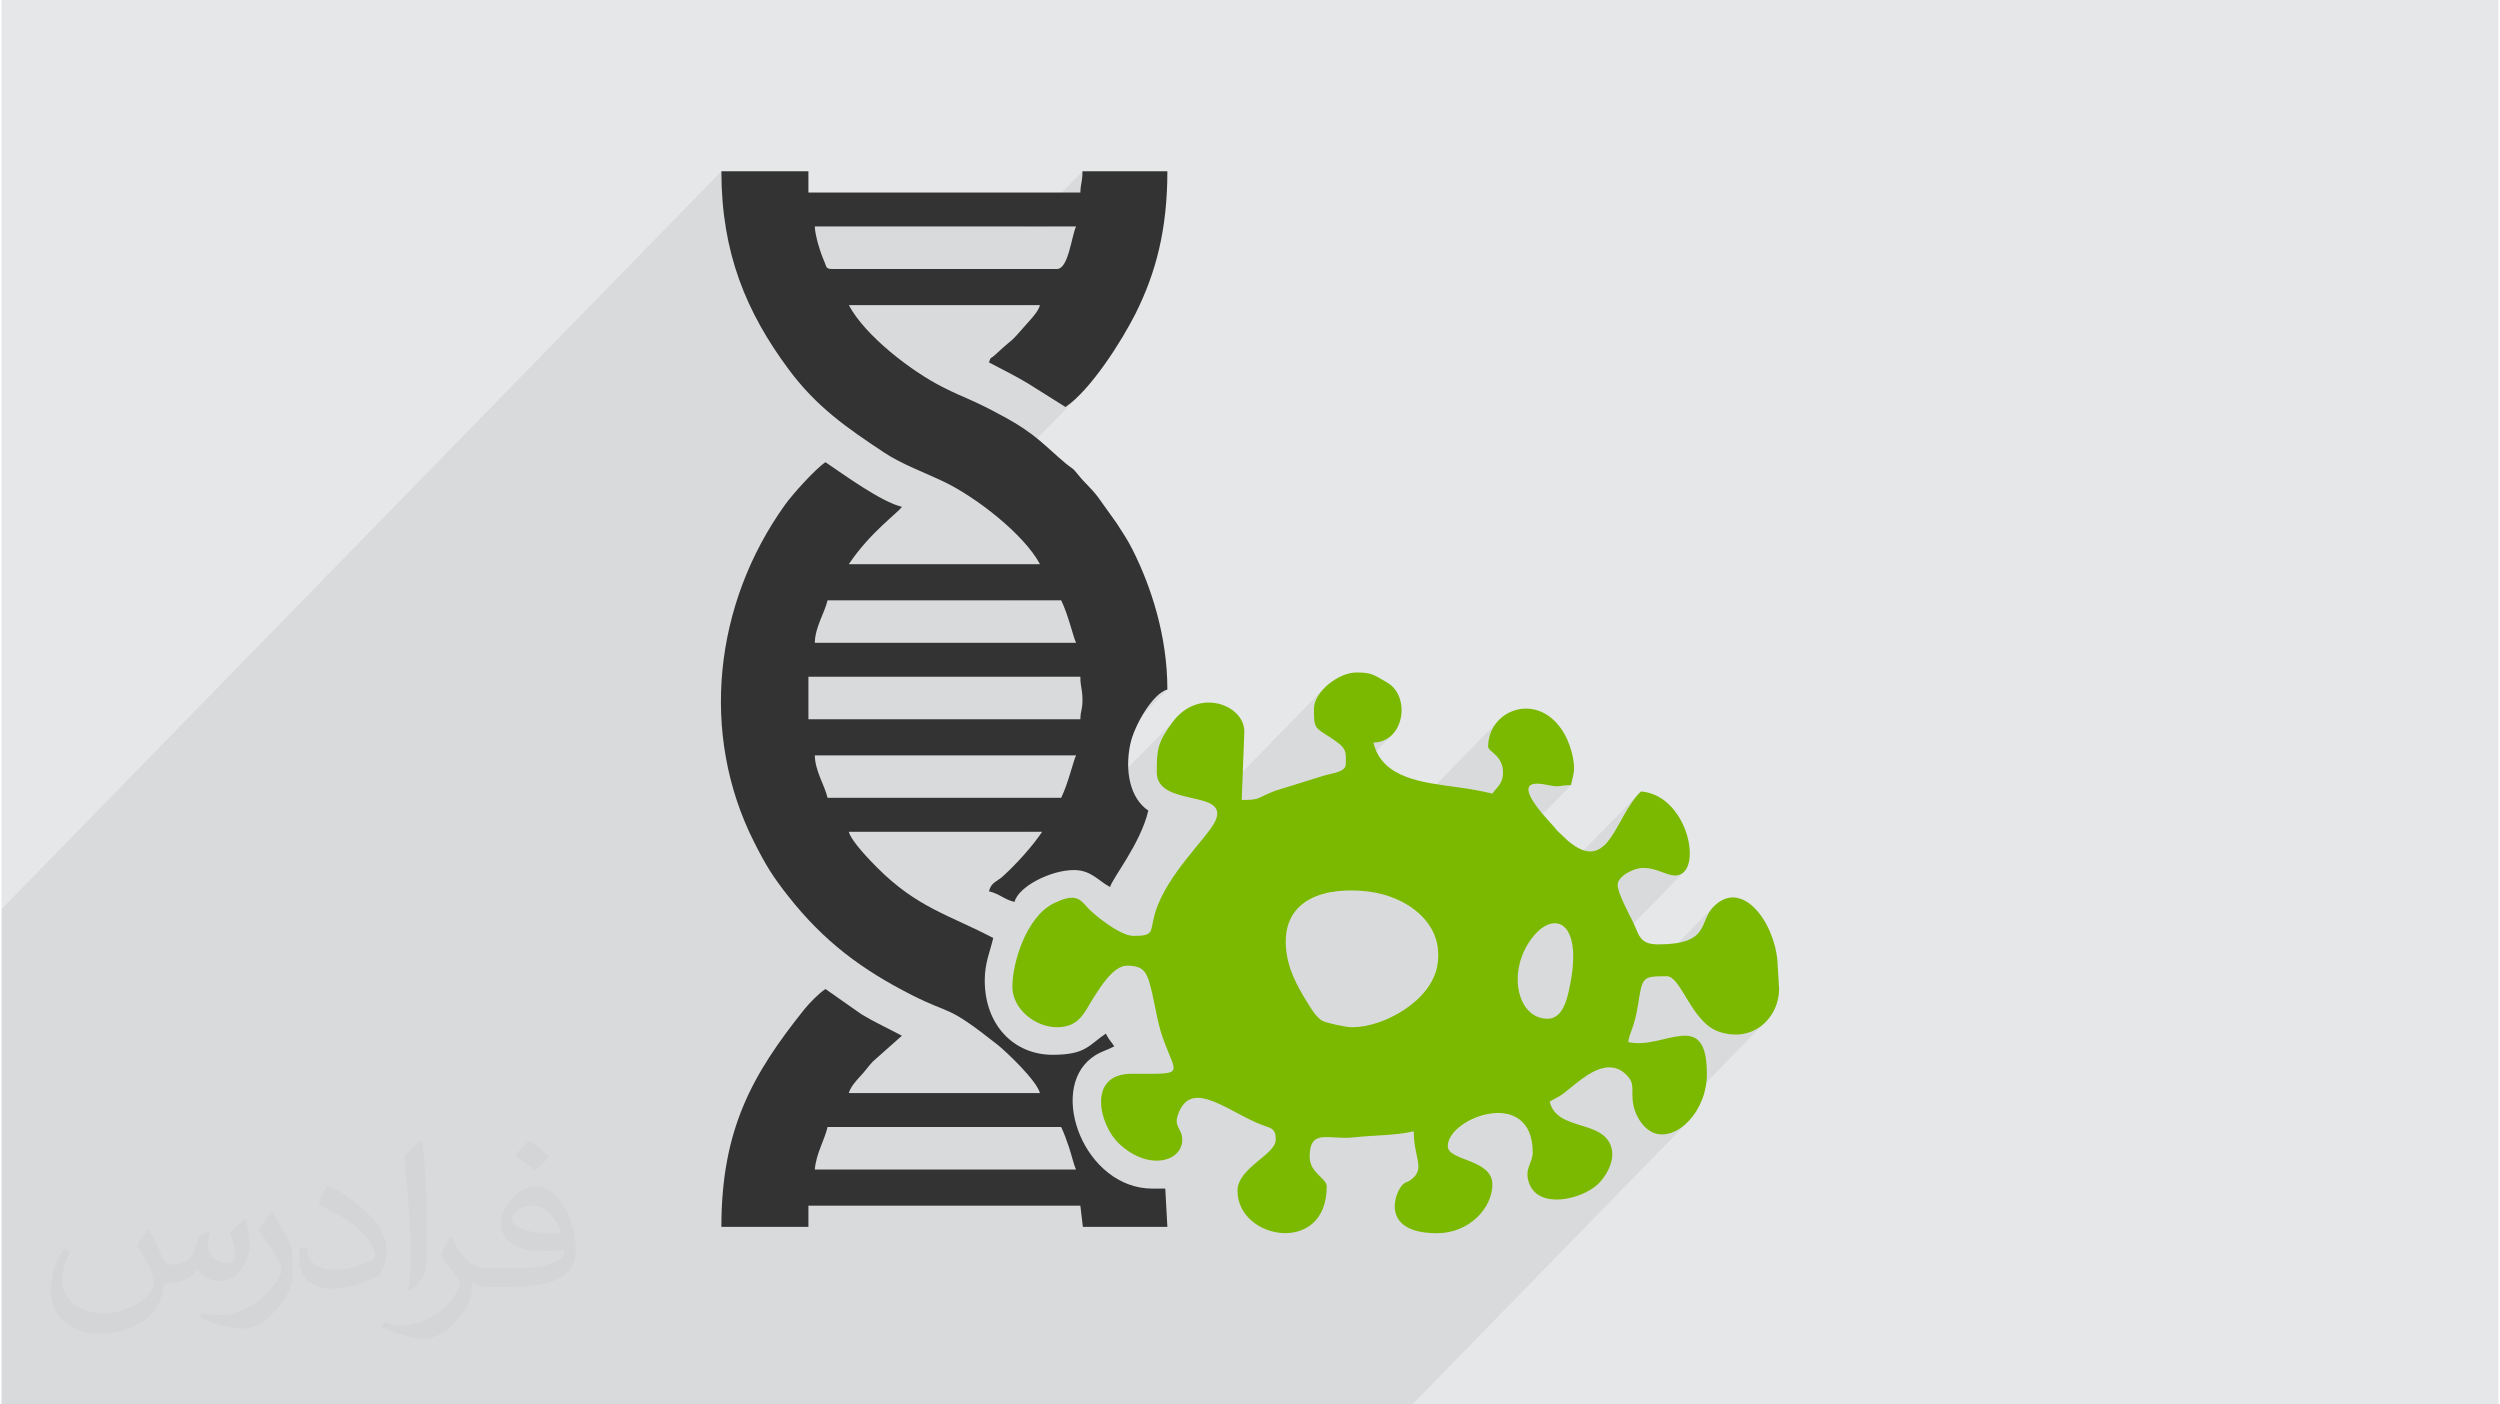 <?xml version="1.0" encoding="UTF-8"?>
<!DOCTYPE svg PUBLIC "-//W3C//DTD SVG 1.0//EN" "http://www.w3.org/TR/2001/REC-SVG-20010904/DTD/svg10.dtd">
<!-- Creator: CorelDRAW 2017 -->
<svg xmlns="http://www.w3.org/2000/svg" xml:space="preserve" width="356px" height="200px" version="1.0" shape-rendering="geometricPrecision" text-rendering="geometricPrecision" image-rendering="optimizeQuality" fill-rule="evenodd" clip-rule="evenodd"
viewBox="0 0 35600 20025"
 xmlns:xlink="http://www.w3.org/1999/xlink">
 <g id="Layer_x0020_1">
  <g id="_2240742521696">
   <path fill="#E6E7E8" d="M0 0l35600 0 0 20025 -35600 0 0 -20025z"/>
   <path fill="#373435" fill-opacity="0.031" d="M2102 17538c67,103 111,202 155,311 31,64 48,183 198,183 44,0 107,-14 163,-45 63,-33 111,-82 135,-159l61 -201 145 -72 10 10c-19,76 -24,148 -24,206 0,169 145,233 262,233 68,0 128,-33 128,-95 0,-81 -34,-216 -78,-338 68,-68 136,-136 214,-191l12 6c34,144 53,286 53,381 0,92 -41,195 -75,263 -70,132 -194,237 -344,237 -114,0 -240,-57 -327,-163l-5 0c-83,101 -209,194 -412,194l-63 0c-10,134 -39,229 -82,313 -122,237 -480,404 -817,404 -470,0 -705,-272 -705,-632 0,-223 72,-431 184,-577l92 37c-70,134 -116,261 -116,385 0,338 274,499 591,499 293,0 657,-188 722,-404 -24,-237 -114,-348 -250,-565 42,-72 95,-144 160,-220l13 0 0 0zm5414 -1273c99,62 196,136 290,221 -53,74 -118,142 -201,201 -94,-76 -189,-142 -286,-212 66,-74 131,-146 197,-210zm51 925c-160,0 -291,105 -291,183 0,167 320,219 702,217 -48,-196 -215,-400 -411,-400zm-359 894c208,0 390,-6 528,-41 155,-39 286,-118 286,-171 0,-15 0,-31 -5,-46 -87,9 -186,9 -274,9 -281,0 -496,-64 -581,-223 -22,-43 -36,-93 -36,-148 0,-153 65,-303 181,-406 97,-84 204,-138 313,-138 196,0 354,159 463,408 60,136 101,292 101,490 0,132 -36,243 -118,326 -153,148 -434,204 -865,204l-197 0 0 0 -51 0c-106,0 -184,-19 -244,-66l-10 0c2,24 5,49 5,72 0,97 -32,220 -97,319 -192,286 -400,410 -579,410 -182,0 -405,-70 -606,-161l36 -70c66,27 155,45 279,45 325,0 751,-313 804,-617 -12,-25 -33,-58 -65,-93 -94,-113 -155,-208 -211,-307 49,-95 92,-171 134,-239l16 -2c139,282 265,445 546,445l43 0 0 0 204 0 0 0zm-1406 299c24,-130 26,-276 26,-412l0 -202c0,-377 -48,-925 -87,-1281 68,-75 163,-161 238,-219l21 6c51,449 64,971 64,1450 0,126 -5,250 -17,340 -8,114 -73,200 -214,332l-31 -14 0 0zm-1447 -596c7,177 94,317 397,317 189,0 349,-49 526,-133 31,-15 48,-33 48,-50 0,-111 -84,-257 -228,-391 -138,-126 -322,-237 -494,-311 -58,-25 -77,-52 -77,-76 0,-52 68,-159 123,-235l20 -2c196,103 416,255 579,426 148,157 240,315 240,488 0,128 -39,250 -102,361 -216,109 -446,191 -674,191 -276,0 -465,-129 -465,-434 0,-33 0,-85 12,-151l95 0 0 0zm-500 -502l172 278c63,103 121,214 121,391l0 227c0,183 -117,379 -306,572 -147,132 -278,188 -399,188 -180,0 -386,-56 -623,-159l26 -70c76,21 163,37 270,37 341,-2 690,-251 850,-556 19,-35 27,-68 27,-91 0,-35 -20,-74 -34,-109 -87,-165 -184,-315 -291,-453 56,-88 111,-173 172,-257l15 2 0 0z"/>
   <path fill="#373435" fill-opacity="0.078" d="M23080 12527l-748 767 -55 -80 -110 -49 -128 23 -134 93 -2866 2938 -7 0 -108 -6 -92 2 -62 17 4053 -4156 112 -121 101 -161 101 -180 110 -177 128 -153 -5715 5860 -38 -166 23 -117 8 -14 429 -439 9 -13 2075 -2127 140 -149 105 -167 59 -183 11 -220 -43 -196 -59 -113 1997 -2046 -64 2 -45 5 -33 5 -27 3 -29 2 -37 -3 -52 -7 -73 -13 -159 -12 -75 37 -1684 1727 -34 -27 -179 -94 -72 -25 1443 -1479 25 -35 26 -30 25 -30 24 -30 20 -34 17 -39 10 -47 4 -58 -9 -81 -24 -67 -34 -54 -39 -44 -39 -36 -34 -30 -24 -26 -9 -26 32 -188 88 -156 -2361 2420 -106 20 -184 72 -155 107 -1917 1966 -34 -88 -32 -99 -28 -102 -24 -106 -22 -107 -21 -106 -23 -106 -24 -102 -16 -52 3458 -3544 -116 79 -150 32 -3235 3315 -12 -23 -11 -14 2835 -2905 21 -31 8 -39 0 -48 0 -42 -1 -36 -5 -33 -9 -30 -16 -29 -22 -30 -32 -31 -9 -8 -16 -11 -20 -15 -22 -16 -22 -16 -21 -15 -18 -12 -13 -8 -73 -47 -56 -38 -41 -32 -27 -34 -18 -41 -9 -53 -4 -70 0 -93 15 -91 44 -91 65 -86 -1592 1632 -116 -50 -166 -41 -175 -44 -158 -64 -114 -101 -44 -155 1 -111 4 -96 9 -84 17 -79 28 -77 39 -80 55 -88 71 -100 -2429 2489 -6 -3 -41 -21 -42 -21 -47 -18 -52 -15 1 -3 350 -358 75 -79 74 -81 71 -83 68 -83 63 -82 56 -79 -193 0 1979 -2029 -81 39 -84 70 -1308 1342 30 -81 31 -90 27 -88 25 -81 22 -72 19 -58 17 -42 -441 0 502 -515 2 -45 4 -34 5 -28 5 -24 5 -25 5 -30 3 -37 1 -50 -1 -56 -4 -45 -5 -38 -5 -33 -6 -32 -5 -36 -3 -42 -1 -51 -534 0 473 -484 -17 -43 -20 -60 -22 -72 -24 -82 -28 -87 -31 -90 -33 -88 -37 -84 -805 0 502 -515 -48 -81 -57 -84 -67 -84 -75 -85 -81 -86 -87 -84 -92 -83 -95 -82 -98 -79 -100 -75 -99 -72 -10 -7 1481 -1517 -71 68 -69 60 -68 50 -540 -339 -70 -42 -69 -38 -68 -37 -67 -36 -67 -35 -68 -35 -69 -36 -61 -32 349 -357 43 -47 70 -78 109 -123 20 -23 22 -25 21 -27 21 -27 19 -28 17 -29 14 -30 10 -29 -223 0 522 -536 46 -55 39 -80 32 -97 28 -102 24 -99 24 -87 23 -65 -412 0 473 -484 2 -45 4 -36 5 -31 5 -30 5 -30 5 -35 3 -43 1 -53 -768 787 -3048 0 -980 1005 -33 -76 -65 -170 -58 -174 -51 -179 -44 -183 -36 -190 -28 -195 -21 -201 -12 -209 -4 -215 -10263 10520 0 2153 0 1617 0 39 0 1468 0 272 0 94 0 42 0 287 0 363 0 52 0 177 0 38 0 33 0 2 0 18 0 408 325 0 30 0 70 0 166 0 12 0 692 0 34 0 53 0 1184 0 334 0 218 0 805 0 191 0 38 0 573 0 534 0 355 0 236 0 90 0 11 0 340 0 328 0 51 0 8 0 192 0 23 0 46 0 1 0 265 0 93 0 104 0 49 0 201 0 26 0 29 0 85 0 64 0 62 0 66 0 619 0 4 0 131 0 157 0 138 0 1 0 151 0 3 0 422 0 49 0 141 0 2 0 32 0 65 0 43 0 61 0 252 0 39 0 59 0 99 0 21 0 38 0 202 0 8 0 162 0 366 0 41 0 172 0 119 0 55 0 196 0 216 0 4 0 1 0 250 0 58 0 253 0 1 0 64 0 79 0 187 0 241 0 76 0 133 0 366 0 215 0 176 0 215 0 118 0 26 0 39 0 3 0 96 0 200 0 199 0 21 0 257 0 241 0 198 0 178 0 231 0 161 0 146 0 98 0 51 0 140 0 150 0 11 0 42 0 511 0 42 0 105 0 151 0 78 0 122 0 104 0 240 0 108 0 191 0 82 0 304 0 296 0 387 0 2 0 93 0 38 0 286 0 3946 -4045 -117 102 -126 67 -128 26 -91 -15 1506 -1544 -124 79 -146 46 -163 7 -179 -36 -138 -72 -118 -107 -101 -129 -89 -137 -80 -131 -75 -111 -74 -77 -77 -29 -116 1 -40 3 558 -572 73 -75 48 -85 39 -90 44 -90 66 -86 -2906 2978 -57 -24 -223 -1 -222 63 -194 109 -614 629 6 -57 -8 -72 -6 -28 2015 -2065 37 -46 31 -53 26 -58 21 -61 16 -60 12 -65 1630 -1670 -135 38 -47 -8 -47 -13 -49 -18 -51 -19 -54 -18 -58 -16 -62 -11 -66 -4 -55 5 -60 15 -61 24 -58 31 -51 36 -41 41z"/>
   <g>
    <path fill="#333333" d="M11777 16069l3331 0c38,80 77,186 110,284 34,99 67,248 102,322l-3725 0c20,-231 138,-416 182,-606zm3331 -4694l-3331 0c-43,-184 -177,-378 -182,-605l3725 0c-42,86 -108,388 -212,605zm273 -1120l-3877 0 0 -606 3877 0c0,154 30,165 30,333 0,152 -27,135 -30,273zm-3604 -1696l3331 0c103,214 169,516 212,606l-3725 0c5,-228 139,-422 182,-606zm3271 -4724l-3210 0c-89,0 -76,-37 -107,-106 -53,-115 -133,-370 -136,-500l3725 0c-65,135 -108,606 -272,606zm-243 4209l-2725 0c306,-457 696,-727 757,-818 -294,-68 -837,-466 -1090,-636 -148,99 -467,455 -576,606 -1016,1417 -1217,3270 -444,4805 166,329 263,490 492,780 506,642 1047,1046 1769,1411 571,288 475,121 1208,700 133,106 561,513 609,693l-2725 0c21,-82 102,-175 159,-235 78,-83 109,-134 181,-213l417 -370c-199,-106 -382,-189 -574,-304l-516 -362c-97,64 -232,203 -308,298 -730,915 -1176,1696 -1176,3093l1241 0 0 -302 3877 0 36 302 1205 0 -30 -545 -182 0c-966,0 -1495,-1393 -866,-1866 115,-87 202,-99 321,-163 -53,-79 -70,-84 -121,-181 -242,162 -282,302 -757,302 -556,0 -969,-427 -969,-1059 0,-253 75,-408 121,-606 -618,-327 -1080,-426 -1658,-1007 -103,-103 -365,-373 -401,-507l2756 0c-139,207 -365,456 -553,628 -98,91 -169,85 -205,220 148,34 217,117 364,151 59,-221 517,-454 848,-454 245,0 346,153 515,242 35,-131 435,-619 545,-1090 -257,-172 -340,-559 -256,-952 54,-253 315,-717 528,-774 0,-766 -233,-1468 -494,-1989 -72,-145 -144,-249 -227,-379l-265 -371c-103,-139 -188,-197 -298,-338 -70,-89 -80,-76 -160,-142 -299,-248 -420,-419 -898,-677 -468,-254 -510,-239 -858,-414 -456,-230 -1113,-738 -1342,-1171l2725 0c-21,79 -91,158 -144,218 -355,401 -153,176 -486,483 -93,86 -62,22 -97,116 196,104 359,182 551,297l540 339c358,-240 802,-940 999,-1332 293,-585 454,-1206 454,-2029l-1211 0c0,161 -27,169 -30,303l-3877 0 0 -303 -1241 0c0,1169 358,2013 960,2825 396,534 829,833 1359,1184 253,168 571,282 855,418 444,211 1142,747 1368,1175z"/>
    <path fill="#7AB900" d="M22043 14525c-415,0 -571,-618 -268,-1086 331,-509 823,-338 558,740 -39,159 -114,346 -290,346zm-2786 121c-95,0 -365,-60 -424,-91 -88,-46 -170,-188 -230,-285 -128,-210 -270,-461 -291,-769 -49,-701 592,-864 1183,-789 528,67 1084,441 975,1057 -89,505 -762,877 -1213,877zm-545 -4543c0,284 5,265 228,408 26,16 126,87 141,101 97,87 85,140 85,279 0,116 -177,129 -292,162l-716 222c-277,109 -210,131 -476,131l37 -969c10,-380 -647,-649 -1024,-140 -215,289 -224,394 -224,715 0,500 1029,242 839,684 -104,241 -693,756 -863,1321 -80,264 5,327 -309,327 -190,0 -576,-309 -670,-421 -111,-132 -194,-175 -463,-45 -386,185 -593,835 -593,1192 0,314 324,576 636,576 323,0 392,-218 520,-418 90,-141 281,-460 479,-460 187,0 260,58 308,206 82,256 110,570 203,827 199,551 330,507 -452,509 -628,3 -459,726 -174,995 420,396 902,258 902,-54 0,-158 -116,-184 -67,-338 169,-533 649,-116 1128,95 196,87 272,55 272,243 0,212 -545,399 -545,727 0,701 1272,926 1272,-61 0,-122 -243,-191 -243,-424 0,-412 271,-236 632,-277 286,-32 583,-24 852,-86 0,371 161,523 -21,675 -83,69 -73,29 -132,81 -114,100 -344,697 486,697 455,0 788,-358 788,-696 0,-364 -636,-332 -636,-545 0,-409 1211,-858 1211,90 0,154 -128,232 -50,442 136,364 726,234 967,21 127,-113 256,-336 207,-525 -108,-416 -781,-233 -882,-664 229,-121 179,-106 376,-260 192,-150 497,-373 739,-98 87,99 57,163 67,326 14,211 148,423 309,481 320,116 750,-303 750,-843 0,-958 -616,-337 -1120,-454 10,-127 85,-195 138,-528 63,-399 56,-411 407,-411 212,0 353,662 752,793 496,162 853,-213 853,-611l-24 -399c-48,-565 -508,-1179 -909,-777 -217,217 -44,540 -793,540 -273,0 -269,-143 -364,-333 -48,-97 -212,-399 -212,-515 0,-123 226,-242 364,-242 185,0 311,96 434,107 439,38 234,-1139 -465,-1198 -375,357 -453,1196 -1039,707l-156 -147c-30,-36 -22,-30 -55,-66 -135,-150 -659,-698 -109,-590 230,45 159,10 360,6 38,-163 59,-204 33,-364 -22,-133 -70,-267 -124,-363 -358,-630 -1090,-358 -1090,181 0,67 212,126 212,364 0,169 -86,204 -151,303 -174,-41 -316,-66 -514,-93 -477,-65 -1063,-124 -1182,-634 445,-10 535,-665 192,-859 -181,-102 -211,-141 -435,-141 -254,0 -605,275 -605,515z"/>
   </g>
  </g>
 </g>
</svg>
